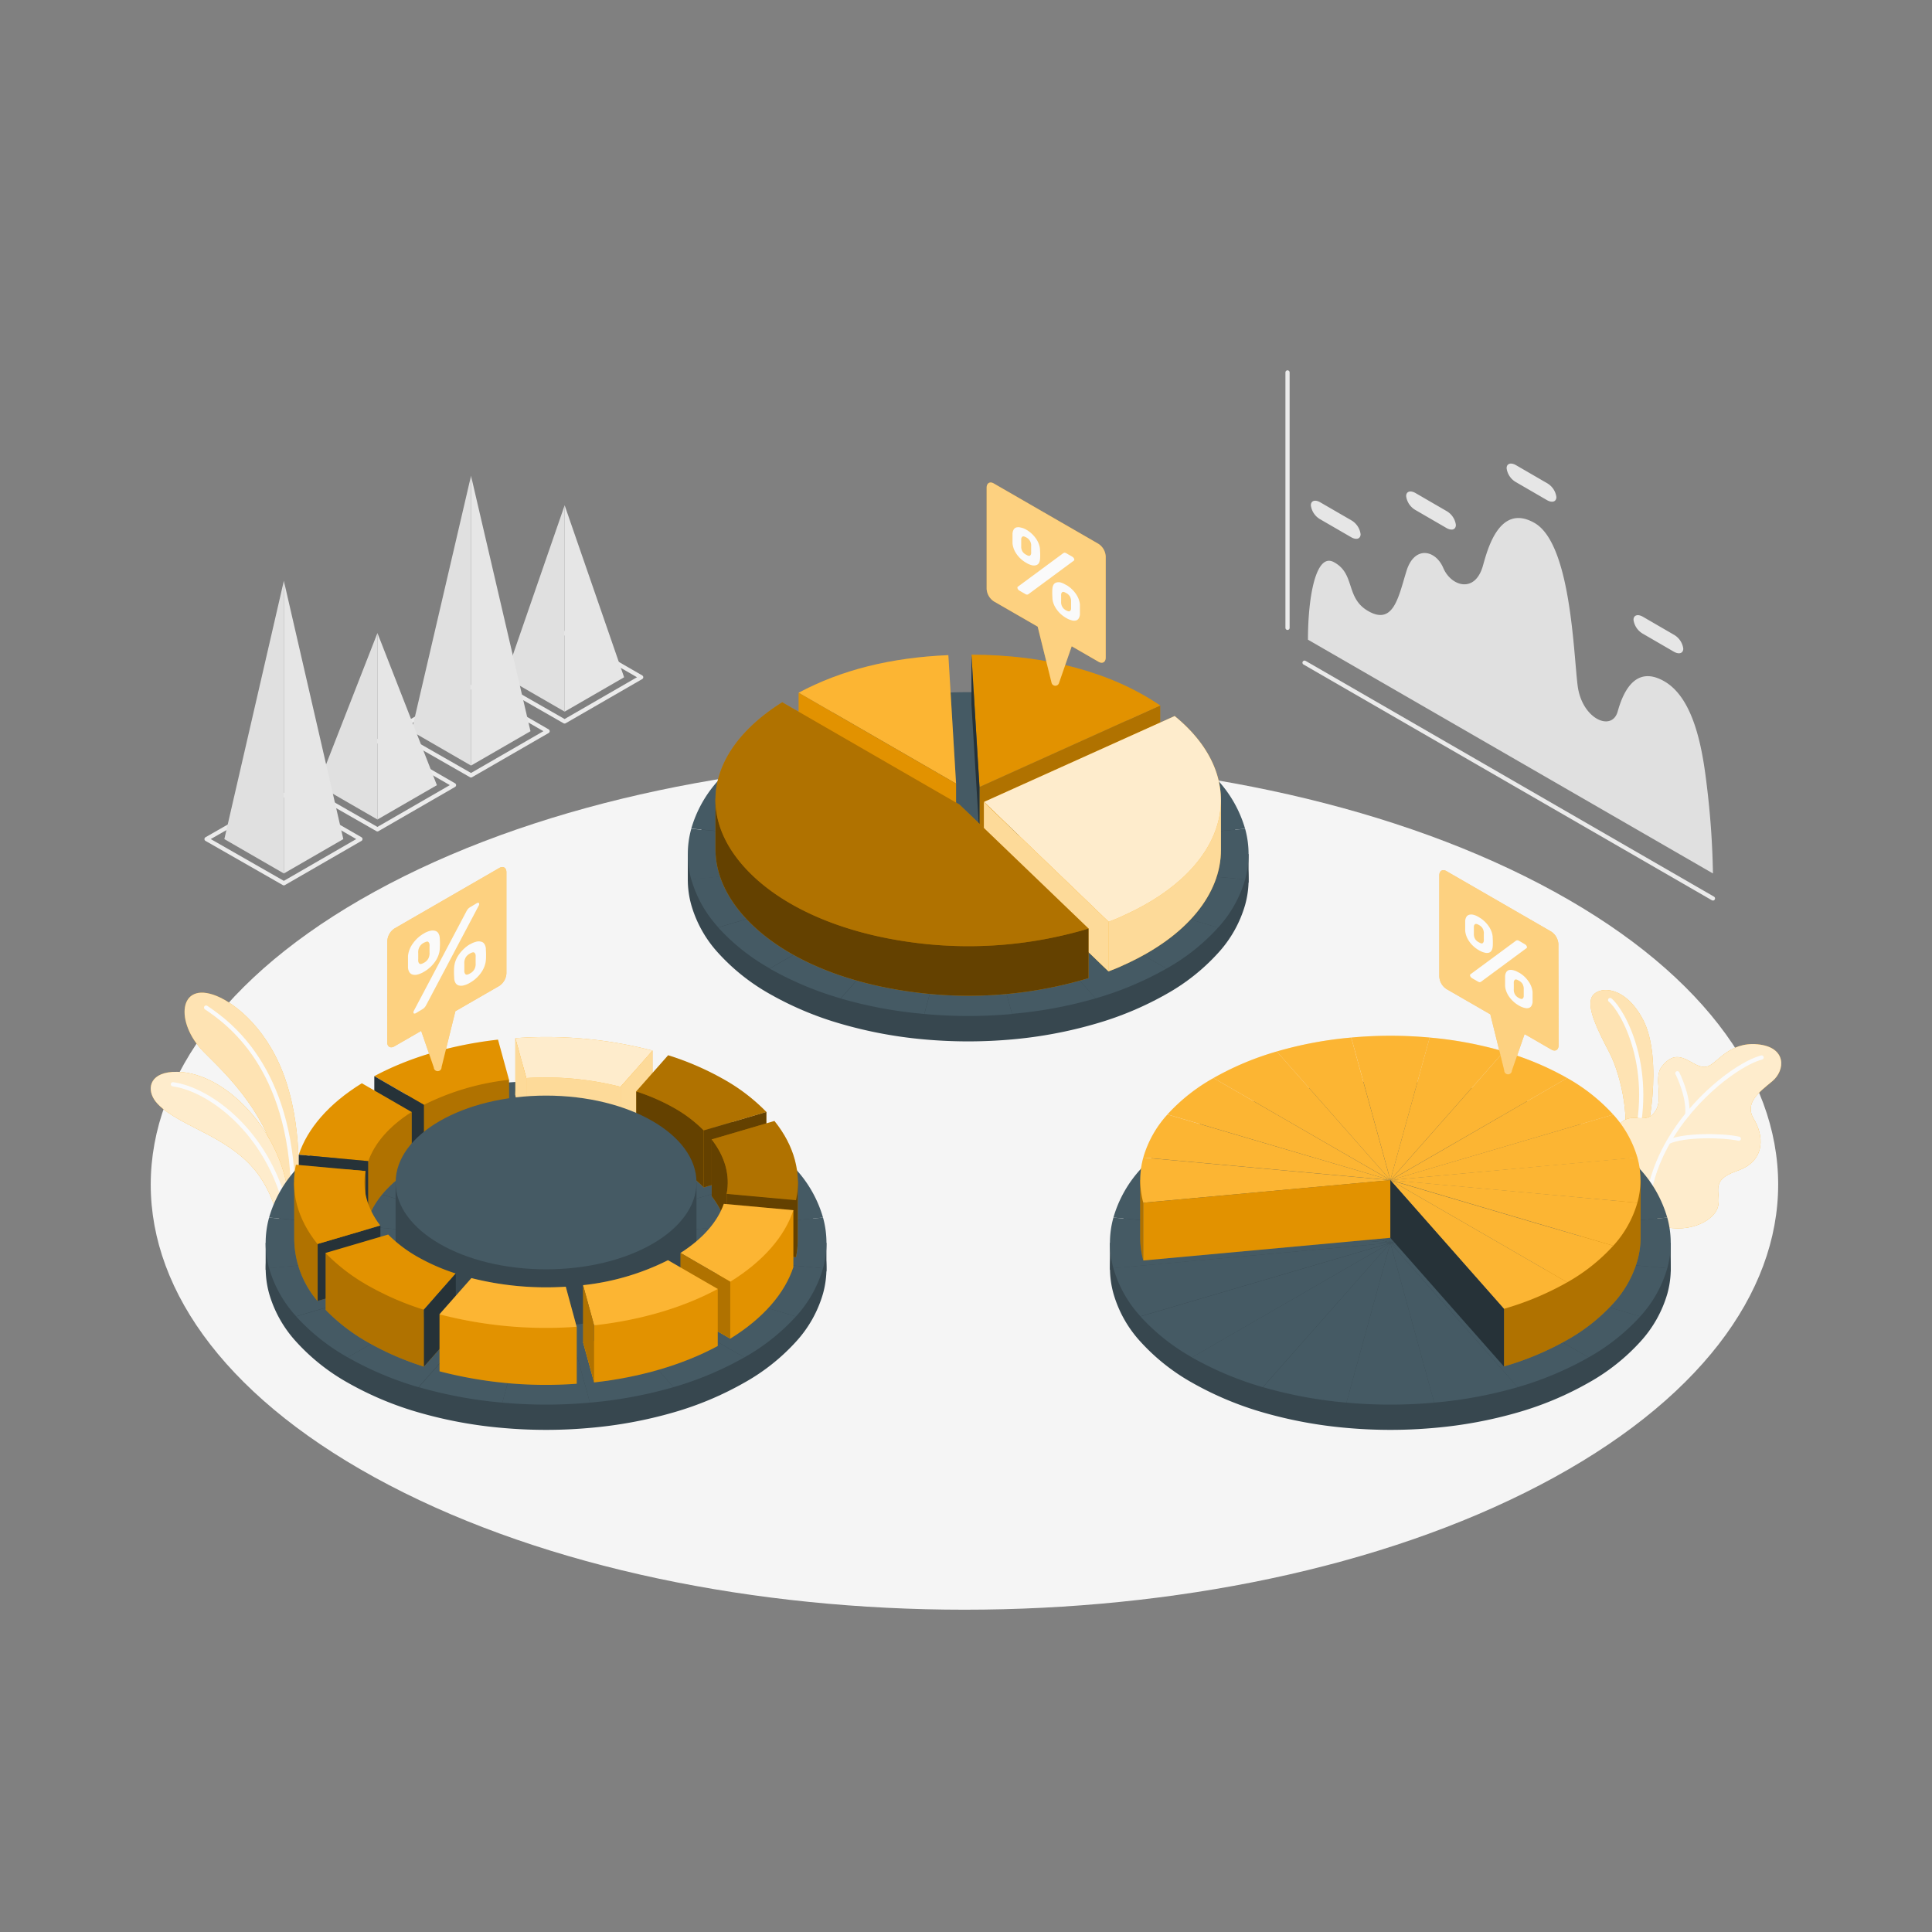 <svg xmlns="http://www.w3.org/2000/svg" viewBox="0 0 500 500"><rect x="0" y="0" width="500" height="500" fill="#808080" stroke="none"/><g id="freepik--Floor--inject-66"><path d="M100.69,384.34c82.24,43,215.58,43,297.82,0s82.24-112.62,0-155.58-215.58-43-297.82,0S18.45,341.37,100.69,384.34Z" style="fill:#f5f5f5"></path></g><g id="freepik--grey-charts--inject-66"><polygon points="146.12 186.71 165.94 175.27 146.12 163.83 126.12 175.27 146.12 186.71" style="fill:none;stroke:#ebebeb;stroke-linecap:round;stroke-linejoin:round;stroke-width:1.084px"></polygon><polygon points="130.73 175.28 146.13 130.77 146.13 184.17 130.73 175.28" style="fill:#e0e0e0"></polygon><polygon points="146.13 184.17 161.52 175.28 146.13 130.77 146.13 184.17" style="fill:#e6e6e6"></polygon><polygon points="121.9 200.67 141.72 189.23 121.9 177.79 101.9 189.23 121.9 200.67" style="fill:none;stroke:#ebebeb;stroke-linecap:round;stroke-linejoin:round;stroke-width:1.084px"></polygon><polygon points="106.51 189.24 121.9 123.14 121.9 198.13 106.51 189.24" style="fill:#e0e0e0"></polygon><polygon points="121.9 198.13 137.29 189.24 121.9 123.14 121.9 198.13" style="fill:#e6e6e6"></polygon><polygon points="97.68 214.63 117.5 203.19 97.68 191.75 77.67 203.19 97.68 214.63" style="fill:none;stroke:#ebebeb;stroke-linecap:round;stroke-linejoin:round;stroke-width:1.084px"></polygon><polygon points="82.29 203.2 97.68 163.83 97.68 212.09 82.29 203.2" style="fill:#e0e0e0"></polygon><polygon points="97.68 212.09 113.07 203.2 97.68 163.83 97.68 212.09" style="fill:#e6e6e6"></polygon><polygon points="73.46 228.59 93.28 217.15 73.46 205.71 53.45 217.15 73.46 228.59" style="fill:none;stroke:#ebebeb;stroke-linecap:round;stroke-linejoin:round;stroke-width:1.084px"></polygon><polygon points="58.06 217.16 73.46 150.32 73.46 226.05 58.06 217.16" style="fill:#e0e0e0"></polygon><polygon points="73.46 226.05 88.85 217.16 73.46 150.32 73.46 226.05" style="fill:#e6e6e6"></polygon><line x1="337.61" y1="171.5" x2="443.31" y2="232.52" style="fill:none;stroke:#ebebeb;stroke-linecap:round;stroke-miterlimit:10;stroke-width:1.084px"></line><path d="M443.31,226.05a214.9,214.9,0,0,0-1.61-22.91c-1-8.26-3-22.2-10.95-26.8s-10.95,3.72-12.1,7.81c-1.5,5.31-9.29,1.95-10.37-6.8s-1.79-36.63-11.13-42-12.35,7.58-13.41,11.2c-2.09,7.11-8.22,5.15-10.22.44s-7.46-5.86-9.52.77-3.33,14.24-10,10.33c-5.86-3.43-3.17-9.68-8.88-12.65-4.52-2.34-6.62,8.82-6.62,20.11Z" style="fill:#e0e0e0"></path><path d="M435.63,167.86c0,1.22-1.1,1.57-2.44.8l-8-4.64a4.9,4.9,0,0,1-2.44-3.61c0-1.21,1.1-1.57,2.44-.79l8,4.64A4.88,4.88,0,0,1,435.63,167.86Z" style="fill:#e6e6e6"></path><path d="M402.79,128.63c0,1.22-1.09,1.57-2.44.8l-8-4.64a4.87,4.87,0,0,1-2.44-3.61c0-1.21,1.09-1.57,2.44-.79l8,4.64A4.86,4.86,0,0,1,402.79,128.63Z" style="fill:#e6e6e6"></path><path d="M376.78,135.85c0,1.22-1.09,1.57-2.43.8l-8-4.64a4.87,4.87,0,0,1-2.44-3.61c0-1.21,1.09-1.57,2.44-.79l8,4.64A4.87,4.87,0,0,1,376.78,135.85Z" style="fill:#e6e6e6"></path><path d="M352.12,138.24c0,1.22-1.09,1.57-2.44.79l-8-4.63a4.89,4.89,0,0,1-2.43-3.61c0-1.21,1.09-1.57,2.43-.79l8,4.63A4.89,4.89,0,0,1,352.12,138.24Z" style="fill:#e6e6e6"></path><line x1="333.21" y1="162.49" x2="333.21" y2="96.38" style="fill:none;stroke:#ebebeb;stroke-linecap:round;stroke-miterlimit:10;stroke-width:1.084px"></line></g><g id="freepik--Plants--inject-66"><path d="M77,308.72s1.64-14.68-2.91-28.66C69.81,266.84,61.21,259.83,56,257.73c-9.85-3.93-10.73,6.92-3.35,14.43,5.41,5.52,18.43,16.9,20.67,36.2Z" style="fill:#FBA200"></path><path d="M77,308.72s1.64-14.68-2.91-28.66C69.81,266.84,61.21,259.83,56,257.73c-9.85-3.93-10.73,6.92-3.35,14.43,5.41,5.52,18.43,16.9,20.67,36.2Z" style="fill:#fff;opacity:0.7"></path><path d="M53.34,260.76c5.95,4,21.94,15.55,22.52,47.85" style="fill:none;stroke:#fafafa;stroke-linecap:round;stroke-miterlimit:10;stroke-width:1.084px"></path><path d="M72.81,318.75c-3.06-14.8-9.31-20.17-20.48-25.89-4.78-2.44-10.38-5.16-12.4-8.27s-1-7.29,5.88-7.2c12.57.17,26.89,15.32,28.8,31.92Z" style="fill:#FBA200"></path><path d="M72.81,318.75c-3.06-14.8-9.31-20.17-20.48-25.89-4.78-2.44-10.38-5.16-12.4-8.27s-1-7.29,5.88-7.2c12.57.17,26.89,15.32,28.8,31.92Z" style="fill:#fff;opacity:0.8"></path><path d="M44.75,280.61c9.49,1.29,24.48,12.35,29.24,32" style="fill:none;stroke:#fafafa;stroke-linecap:round;stroke-miterlimit:10;stroke-width:1.084px"></path><path d="M423.4,301.79c3.85-7.4,6.84-28.16,1.89-37.76s-12.31-8.83-13.45-5.72c-1,2.87,1.47,8,4.67,14.11s5.9,19.2,2.87,25.3Z" style="fill:#FBA200"></path><path d="M423.4,301.79c3.85-7.4,6.84-28.16,1.89-37.76s-12.31-8.83-13.45-5.72c-1,2.87,1.47,8,4.67,14.11s5.9,19.2,2.87,25.3Z" style="fill:#fff;opacity:0.7"></path><path d="M416.7,258.81c3.15,2.53,12.17,18,5.86,39.23" style="fill:none;stroke:#fafafa;stroke-linecap:round;stroke-miterlimit:10;stroke-width:1.084px"></path><path d="M422.18,309.63c-2.32-4.64-7.4-12.32-3.94-17.59s7.08-.61,9.86-4.05-.4-9,2-12c4.64-5.9,8,.95,11.64.05,2.63-.65,5.56-6.48,13.13-5.77s7.19,6.71,3.82,9.53-7.37,5.63-4.77,9.86c2.3,3.75,3.49,10.68-4.38,13.37-7.52,2.57-3.8,5.83-5,9.51s-8.3,7.17-15.85,4.33Z" style="fill:#FBA200"></path><path d="M422.18,309.63c-2.32-4.64-7.4-12.32-3.94-17.59s7.08-.61,9.86-4.05-.4-9,2-12c4.64-5.9,8,.95,11.64.05,2.63-.65,5.56-6.48,13.13-5.77s7.19,6.71,3.82,9.53-7.37,5.63-4.77,9.86c2.3,3.75,3.49,10.68-4.38,13.37-7.52,2.57-3.8,5.83-5,9.51s-8.3,7.17-15.85,4.33Z" style="fill:#fff;opacity:0.8"></path><path d="M455.91,273.67c-8.2,2.2-27.84,18.16-29.5,38.19" style="fill:none;stroke:#fafafa;stroke-linecap:round;stroke-miterlimit:10;stroke-width:1.084px"></path><path d="M450,294.7c-4.05-.92-14.34-1.05-18.19.82" style="fill:none;stroke:#fafafa;stroke-linecap:round;stroke-miterlimit:10;stroke-width:1.084px"></path><path d="M434.1,277.75s3,5.81,2.57,10.7" style="fill:none;stroke:#fafafa;stroke-linecap:round;stroke-miterlimit:10;stroke-width:1.084px"></path></g><g id="freepik--Charts--inject-66"><path d="M322.24,221a31.32,31.32,0,0,0-7-12.47A53,53,0,0,0,301.88,198a84.7,84.7,0,0,0-18.36-7.71,112.39,112.39,0,0,0-21.6-4,124.83,124.83,0,0,0-22.71,0,112.28,112.28,0,0,0-21.59,4A84.58,84.58,0,0,0,199.25,198a53.14,53.14,0,0,0-13.35,10.6,31.42,31.42,0,0,0-7,12.47,24.46,24.46,0,0,0,0,13.12,31.06,31.06,0,0,0,7,12.46,53.18,53.18,0,0,0,13.36,10.61,84.31,84.31,0,0,0,18.35,7.7A113.12,113.12,0,0,0,239.21,269a126.66,126.66,0,0,0,22.71,0,113.12,113.12,0,0,0,21.61-4.05,84.31,84.31,0,0,0,18.35-7.7h0a53,53,0,0,0,13.36-10.61,31.21,31.21,0,0,0,7-12.46A24.65,24.65,0,0,0,322.24,221Z" style="fill:#37474f"></path><polygon points="178 221.02 323.13 221.02 323.13 228.42 178 228.01 178 221.02" style="fill:#37474f"></polygon><path d="M239.21,179.66,250.55,221,217.62,183.7A112.28,112.28,0,0,1,239.21,179.66Z" style="fill:#455a64"></path><path d="M261.92,179.66,250.58,221h0l-11.34-41.36A124.83,124.83,0,0,1,261.92,179.66Z" style="fill:#455a64"></path><path d="M283.52,183.7,250.58,221l11.34-41.36A112.39,112.39,0,0,1,283.52,183.7Z" style="fill:#455a64"></path><path d="M315.23,202a31.43,31.43,0,0,1,7,12.48L250.59,221h0Z" style="fill:#455a64"></path><path d="M322.24,214.49a24.62,24.62,0,0,1,0,13.11L250.59,221Z" style="fill:#455a64"></path><path d="M322.24,227.6a31.31,31.31,0,0,1-7,12.47l-64.65-19Z" style="fill:#455a64"></path><path d="M315.24,240.07a53,53,0,0,1-13.36,10.6L250.57,221h0Z" style="fill:#455a64"></path><path d="M250.58,221.05l32.95,37.33a112.35,112.35,0,0,1-21.61,4l-11.35-41.36Z" style="fill:#455a64"></path><path d="M250.57,221.06l11.35,41.36a124.83,124.83,0,0,1-22.71,0Z" style="fill:#455a64"></path><path d="M250.55,221.05h0l-11.36,41.36a112.35,112.35,0,0,1-21.61-4Z" style="fill:#455a64"></path><path d="M250.55,221.05l-33,37.33a84.83,84.83,0,0,1-18.35-7.71Z" style="fill:#455a64"></path><path d="M250.54,221l-64.65,19a31.16,31.16,0,0,1-7-12.47Z" style="fill:#455a64"></path><path d="M250.54,221,178.9,227.6a24.42,24.42,0,0,1,0-13.11Z" style="fill:#455a64"></path><path d="M250.54,221h0l-71.64-6.55a31.52,31.52,0,0,1,7-12.48Z" style="fill:#455a64"></path><path d="M199.25,191.42,250.54,221,185.9,202A53.12,53.12,0,0,1,199.25,191.42Z" style="fill:#455a64"></path><path d="M301.88,191.42,250.58,221h0l32.94-37.32A84.23,84.23,0,0,1,301.88,191.42Z" style="fill:#455a64"></path><path d="M301.88,191.42A52.94,52.94,0,0,1,315.23,202l-64.64,19Z" style="fill:#455a64"></path><path d="M250.55,221h0l-51.32,29.63a53.16,53.16,0,0,1-13.36-10.6l64.65-19Z" style="fill:#455a64"></path><path d="M217.62,183.7,250.55,221h0l-51.3-29.62A84.11,84.11,0,0,1,217.62,183.7Z" style="fill:#455a64"></path><path d="M250.58,221.05l51.3,29.62a84.83,84.83,0,0,1-18.35,7.71Z" style="fill:#455a64"></path><path d="M206.68,179.28l40.75,23.52-2-33.25C230.44,170.19,217.71,173.39,206.68,179.28Z" style="fill:#FBA200"></path><path d="M206.68,179.28l40.75,23.52-2-33.25C230.44,170.19,217.71,173.39,206.68,179.28Z" style="fill:#fff;opacity:0.2"></path><polygon points="247.43 202.8 247.43 215.64 206.68 192.11 206.68 179.28 247.43 202.8" style="fill:#FBA200"></polygon><polygon points="247.43 202.8 247.43 215.64 206.68 192.11 206.68 179.28 247.43 202.8" style="opacity:0.1"></polygon><polygon points="300.26 182.58 253.49 203.68 253.49 216.51 300.26 195.41 300.26 182.58" style="fill:#FBA200"></polygon><polygon points="300.26 182.58 253.49 203.68 253.49 216.51 300.26 195.41 300.26 182.58" style="opacity:0.3"></polygon><path d="M300.26,182.58c-12.59-8.57-29.38-13.09-48.84-13.15l1.25,20.79.82,13.46Z" style="fill:#FBA200"></path><path d="M300.26,182.58c-12.59-8.57-29.38-13.09-48.84-13.15l1.25,20.79.82,13.46Z" style="opacity:0.1"></path><polygon points="251.41 169.43 251.41 182.26 253.49 216.51 253.49 203.68 251.41 169.43" style="fill:#263238"></polygon><path d="M263,228.39l23.91,23c1.34-.51,2.58-1,4-1.68,16.47-7.42,25.08-18.54,25.07-29.76v-12.7c-1.81-4.83-6.79-4.82-12-9.07l-48.83,22-.49.22Z" style="fill:#FBA200"></path><path d="M263,228.39l23.91,23c1.34-.51,2.58-1,4-1.68,16.47-7.42,25.08-18.54,25.07-29.76v-12.7c-1.81-4.83-6.79-4.82-12-9.07l-48.83,22-.49.22Z" style="fill:#fff;opacity:0.6"></path><path d="M263,215.56l23.91,23c1.34-.51,2.58-1,4-1.69C318.48,224.42,324,201.62,304,185.31l-48.83,22-.49.22Z" style="fill:#FBA200"></path><path d="M263,215.56l23.91,23c1.34-.51,2.58-1,4-1.69C318.48,224.42,324,201.62,304,185.31l-48.83,22-.49.22Z" style="fill:#fff;opacity:0.8"></path><polygon points="286.87 251.37 286.87 238.53 254.63 207.56 254.63 220.39 286.87 251.37" style="fill:#FBA200"></polygon><polygon points="286.87 251.37 286.87 238.53 254.63 207.56 254.63 220.39 286.87 251.37" style="fill:#fff;opacity:0.6"></polygon><path d="M202.44,194.56c-6.87,4.33-14.5,7.06-17.28,12.32v12.84c0,6.69,3.11,13.47,9.56,19.67,9,8.63,23.25,14.73,40.18,17.16a107.91,107.91,0,0,0,46.82-3.41V240.31l-21.05-7.4L248.31,221Z" style="fill:#FBA200"></path><path d="M202.44,194.56c-6.87,4.33-14.5,7.06-17.28,12.32v12.84c0,6.69,3.11,13.47,9.56,19.67,9,8.63,23.25,14.73,40.18,17.16a107.91,107.91,0,0,0,46.82-3.41V240.31l-21.05-7.4L248.31,221Z" style="opacity:0.6"></path><path d="M202.44,181.73c-19.74,12.42-22.92,30.22-7.72,44.82,9,8.64,23.25,14.73,40.18,17.17a108.07,108.07,0,0,0,46.82-3.41l-21.05-20.23-12.36-11.87Z" style="fill:#FBA200"></path><path d="M202.44,181.73c-19.74,12.42-22.92,30.22-7.72,44.82,9,8.64,23.25,14.73,40.18,17.17a108.07,108.07,0,0,0,46.82-3.41l-21.05-20.23-12.36-11.87Z" style="opacity:0.3"></path><path d="M431.49,321.65a31.32,31.32,0,0,0-7-12.47,53,53,0,0,0-13.35-10.6,84.7,84.7,0,0,0-18.36-7.71,112.39,112.39,0,0,0-21.6-4,124.83,124.83,0,0,0-22.71,0,112.43,112.43,0,0,0-21.59,4,84.7,84.7,0,0,0-18.36,7.71,53,53,0,0,0-13.36,10.6,31.42,31.42,0,0,0-7,12.47,24.46,24.46,0,0,0,0,13.12,31.06,31.06,0,0,0,7,12.46,53.18,53.18,0,0,0,13.36,10.61,84.73,84.73,0,0,0,18.35,7.7,113.27,113.27,0,0,0,21.61,4,126.66,126.66,0,0,0,22.71,0,113.12,113.12,0,0,0,21.61-4,83.85,83.85,0,0,0,18.35-7.71h0a53,53,0,0,0,13.37-10.6,31.3,31.3,0,0,0,7-12.46A24.55,24.55,0,0,0,431.49,321.65Z" style="fill:#37474f"></path><polygon points="287.25 321.64 432.38 321.64 432.38 329.04 287.25 328.63 287.25 321.64" style="fill:#37474f"></polygon><path d="M348.46,280.28l11.35,41.36-32.94-37.32A112.43,112.43,0,0,1,348.46,280.28Z" style="fill:#455a64"></path><path d="M371.17,280.28l-11.34,41.36h0l-11.35-41.36A124.83,124.83,0,0,1,371.17,280.28Z" style="fill:#455a64"></path><path d="M392.77,284.32l-32.94,37.32,11.34-41.36A112.39,112.39,0,0,1,392.77,284.32Z" style="fill:#455a64"></path><path d="M424.48,302.63a31.36,31.36,0,0,1,7,12.48l-71.64,6.55h0Z" style="fill:#455a64"></path><path d="M431.49,315.11a24.52,24.52,0,0,1,0,13.11l-71.64-6.56Z" style="fill:#455a64"></path><path d="M431.49,328.22a31.4,31.4,0,0,1-7,12.47l-64.65-19Z" style="fill:#455a64"></path><path d="M424.5,340.69a53.44,53.44,0,0,1-13.37,10.6l-51.31-29.63h0Z" style="fill:#455a64"></path><path d="M359.83,321.67,392.78,359a113.11,113.11,0,0,1-21.61,4l-11.35-41.36Z" style="fill:#455a64"></path><path d="M359.82,321.68,371.17,363a125.74,125.74,0,0,1-22.71,0Z" style="fill:#455a64"></path><path d="M359.81,321.67h0L348.46,363a113.26,113.26,0,0,1-21.61-4Z" style="fill:#455a64"></path><path d="M359.81,321.67l-33,37.33a85.25,85.25,0,0,1-18.35-7.71Z" style="fill:#455a64"></path><path d="M359.79,321.66l-64.65,19a31.16,31.16,0,0,1-7-12.47Z" style="fill:#455a64"></path><path d="M359.79,321.66l-71.64,6.56a24.42,24.42,0,0,1,0-13.11Z" style="fill:#455a64"></path><path d="M359.79,321.65h0l-71.64-6.55a31.45,31.45,0,0,1,7-12.48Z" style="fill:#455a64"></path><path d="M308.51,292l51.28,29.61-64.64-19A53,53,0,0,1,308.51,292Z" style="fill:#455a64"></path><path d="M411.13,292l-51.3,29.61h0l32.94-37.32A84.23,84.23,0,0,1,411.13,292Z" style="fill:#455a64"></path><path d="M411.13,292a52.94,52.94,0,0,1,13.35,10.59l-64.63,19Z" style="fill:#455a64"></path><path d="M359.81,321.65h0L308.5,351.29a53.38,53.38,0,0,1-13.36-10.6l64.65-19Z" style="fill:#455a64"></path><path d="M326.87,284.32l32.94,37.32h0L308.51,292A84.23,84.23,0,0,1,326.87,284.32Z" style="fill:#455a64"></path><path d="M359.83,321.67l51.3,29.62A84.83,84.83,0,0,1,392.78,359Z" style="fill:#455a64"></path><path d="M295.89,305.41v20.78a22,22,0,0,1-.8-5.83V305.41Z" style="fill:#FBA200"></path><path d="M295.89,305.41v20.78a22,22,0,0,1-.8-5.83V305.41Z" style="opacity:0.3"></path><path d="M359.79,305.43l-63.9,5.84a21.88,21.88,0,0,1,0-11.69Z" style="fill:#FBA200"></path><path d="M359.79,305.41h0l-63.9-5.85a28.07,28.07,0,0,1,6.25-11.13Z" style="fill:#FBA200"></path><path d="M314.05,279l45.74,26.41-57.65-17A47.41,47.41,0,0,1,314.05,279Z" style="fill:#FBA200"></path><path d="M330.43,272.12l29.38,33.28h0L314.05,279A75.23,75.23,0,0,1,330.43,272.12Z" style="fill:#FBA200"></path><path d="M349.69,268.52l10.12,36.88-29.38-33.28A99.82,99.82,0,0,1,349.69,268.52Z" style="fill:#FBA200"></path><path d="M370,268.52,359.83,305.4h0l-10.12-36.88A110.57,110.57,0,0,1,370,268.52Z" style="fill:#FBA200"></path><path d="M389.21,272.12,359.83,305.4,370,268.52A99.82,99.82,0,0,1,389.21,272.12Z" style="fill:#FBA200"></path><g style="opacity:0.2"><path d="M359.79,305.43l-63.9,5.84a21.88,21.88,0,0,1,0-11.69Z" style="fill:#fff"></path><path d="M359.79,305.41h0l-63.9-5.85a28.07,28.07,0,0,1,6.25-11.13Z" style="fill:#fff"></path><path d="M314.05,279l45.74,26.41-57.65-17A47.41,47.41,0,0,1,314.05,279Z" style="fill:#fff"></path><path d="M330.43,272.12l29.38,33.28h0L314.05,279A75.23,75.23,0,0,1,330.43,272.12Z" style="fill:#fff"></path><path d="M349.69,268.52l10.12,36.88-29.38-33.28A99.82,99.82,0,0,1,349.69,268.52Z" style="fill:#fff"></path><path d="M370,268.52,359.83,305.4h0l-10.12-36.88A110.57,110.57,0,0,1,370,268.52Z" style="fill:#fff"></path><path d="M389.21,272.12,359.83,305.4,370,268.52A99.82,99.82,0,0,1,389.21,272.12Z" style="fill:#fff"></path></g><path d="M414,315.39l-9.59,9-7.29,6.89-6.95,6.54-.93.87v14.93a75.42,75.42,0,0,0,16.38-6.87,47.69,47.69,0,0,0,11.92-9.47,27.77,27.77,0,0,0,6.23-11.11,22,22,0,0,0,.81-5.83V305.42Z" style="fill:#FBA200"></path><path d="M414,315.39l-9.59,9-7.29,6.89-6.95,6.54-.93.87v14.93a75.42,75.42,0,0,0,16.38-6.87,47.69,47.69,0,0,0,11.92-9.47,27.77,27.77,0,0,0,6.23-11.11,22,22,0,0,0,.81-5.83V305.42Z" style="opacity:0.3"></path><path d="M417.5,288.45a28.2,28.2,0,0,1,6.25,11.13l-63.91,5.85h0Z" style="fill:#FBA200"></path><path d="M424.55,305.44a22.11,22.11,0,0,1-.81,5.84l-19.36-1.78-44.54-4.08,54.13-5,9.77-.89A22.16,22.16,0,0,1,424.55,305.44Z" style="fill:#FBA200"></path><path d="M423.74,311.28a27.84,27.84,0,0,1-6.23,11.11l-20.42-6-37.25-11,44.54,4.08Z" style="fill:#FBA200"></path><path d="M417.51,322.39a47.69,47.69,0,0,1-11.92,9.47l-15.45-8.94-30.29-17.48v0l37.25,11Z" style="fill:#FBA200"></path><path d="M405.59,279l-45.76,26.42h0l29.38-33.28A75.65,75.65,0,0,1,405.59,279Z" style="fill:#FBA200"></path><path d="M405.59,279a47.59,47.59,0,0,1,11.91,9.45l-57.66,17Z" style="fill:#FBA200"></path><path d="M405.59,331.86a75.4,75.4,0,0,1-16.38,6.86l-29.36-33.28,30.29,17.48Z" style="fill:#FBA200"></path><g style="opacity:0.2"><path d="M417.5,288.45a28.2,28.2,0,0,1,6.25,11.13l-63.91,5.85h0Z" style="fill:#fff"></path><path d="M424.55,305.44a22.11,22.11,0,0,1-.81,5.84l-19.36-1.78-44.54-4.08,54.13-5,9.77-.89A22.16,22.16,0,0,1,424.55,305.44Z" style="fill:#fff"></path><path d="M423.74,311.28a27.84,27.84,0,0,1-6.23,11.11l-20.42-6-37.25-11,44.54,4.08Z" style="fill:#fff"></path><path d="M417.51,322.39a47.69,47.69,0,0,1-11.92,9.47l-15.45-8.94-30.29-17.48v0l37.25,11Z" style="fill:#fff"></path><path d="M405.59,279l-45.76,26.42h0l29.38-33.28A75.65,75.65,0,0,1,405.59,279Z" style="fill:#fff"></path><path d="M405.59,279a47.59,47.59,0,0,1,11.91,9.45l-57.66,17Z" style="fill:#fff"></path><path d="M405.59,331.86a75.4,75.4,0,0,1-16.38,6.86l-29.36-33.28,30.29,17.48Z" style="fill:#fff"></path></g><polygon points="389.22 338.73 389.22 353.66 359.81 320.34 359.81 305.4 389.22 338.73" style="fill:#263238"></polygon><polygon points="359.81 320.34 295.89 326.21 295.89 311.27 359.81 305.4 359.81 320.34" style="fill:#FBA200"></polygon><polygon points="359.81 320.34 295.89 326.21 295.89 311.27 359.81 305.4 359.81 320.34" style="opacity:0.1"></polygon><path d="M213,321.65a31.32,31.32,0,0,0-7-12.47,53.14,53.14,0,0,0-13.35-10.6,84.58,84.58,0,0,0-18.37-7.71,112.28,112.28,0,0,0-21.59-4,124.83,124.83,0,0,0-22.71,0,112.53,112.53,0,0,0-21.6,4A84.7,84.7,0,0,0,90,298.58a53,53,0,0,0-13.35,10.6,31.32,31.32,0,0,0-7,12.47,24.65,24.65,0,0,0,0,13.12,31.21,31.21,0,0,0,7,12.46A53,53,0,0,0,90,357.84a84.31,84.31,0,0,0,18.35,7.7,113.12,113.12,0,0,0,21.61,4,126.66,126.66,0,0,0,22.71,0,113.12,113.12,0,0,0,21.61-4,83.85,83.85,0,0,0,18.35-7.71h0A52.93,52.93,0,0,0,206,347.23a31.21,31.21,0,0,0,7-12.46A24.65,24.65,0,0,0,213,321.65Z" style="fill:#37474f"></path><polygon points="68.75 321.64 213.88 321.64 213.88 329.04 68.75 328.63 68.75 321.64" style="fill:#37474f"></polygon><path d="M130,280.28l11.34,41.36-32.94-37.32A112.53,112.53,0,0,1,130,280.28Z" style="fill:#455a64"></path><path d="M152.67,280.28l-11.34,41.36h0L130,280.28A124.83,124.83,0,0,1,152.67,280.28Z" style="fill:#455a64"></path><path d="M174.26,284.32l-32.93,37.32,11.34-41.36A112.28,112.28,0,0,1,174.26,284.32Z" style="fill:#455a64"></path><path d="M206,302.63a31.36,31.36,0,0,1,7,12.48l-71.65,6.55h0Z" style="fill:#455a64"></path><path d="M213,315.11a24.62,24.62,0,0,1,0,13.11l-71.65-6.56Z" style="fill:#455a64"></path><path d="M213,328.22a31.31,31.31,0,0,1-7,12.47l-64.65-19Z" style="fill:#455a64"></path><path d="M206,340.69a53.38,53.38,0,0,1-13.36,10.6l-51.32-29.63h0Z" style="fill:#455a64"></path><path d="M141.33,321.67,174.28,359a113.11,113.11,0,0,1-21.61,4l-11.36-41.36Z" style="fill:#455a64"></path><path d="M141.31,321.68,152.67,363A125.74,125.74,0,0,1,130,363Z" style="fill:#455a64"></path><path d="M141.3,321.67h0L130,363a113.11,113.11,0,0,1-21.61-4Z" style="fill:#455a64"></path><path d="M141.3,321.67l-33,37.33A84.83,84.83,0,0,1,90,351.29Z" style="fill:#455a64"></path><path d="M141.29,321.66l-64.65,19a31.31,31.31,0,0,1-7-12.47Z" style="fill:#455a64"></path><path d="M141.29,321.66l-71.65,6.56a24.62,24.62,0,0,1,0-13.11Z" style="fill:#455a64"></path><path d="M141.29,321.65h0l-71.65-6.55a31.36,31.36,0,0,1,7-12.48Z" style="fill:#455a64"></path><path d="M90,292l51.29,29.61-64.64-19A52.94,52.94,0,0,1,90,292Z" style="fill:#455a64"></path><path d="M192.63,292l-51.3,29.61h0l32.93-37.32A84.11,84.11,0,0,1,192.63,292Z" style="fill:#455a64"></path><path d="M192.63,292A53.12,53.12,0,0,1,206,302.63l-64.64,19Z" style="fill:#455a64"></path><path d="M141.3,321.65h0L90,351.29a53.2,53.2,0,0,1-13.36-10.6l64.65-19Z" style="fill:#455a64"></path><path d="M108.36,284.32l32.94,37.32h0L90,292A84.23,84.23,0,0,1,108.36,284.32Z" style="fill:#455a64"></path><path d="M141.33,321.67l51.3,29.62A84.83,84.83,0,0,1,174.28,359Z" style="fill:#455a64"></path><path d="M160.61,296l8.27-9.38c0-11-13.44-11.27-19.38-11.8s-16.13-3.94-16.13,8.58l2.84,10.36A79,79,0,0,1,160.61,296Z" style="fill:#FBA200"></path><path d="M160.61,296l8.27-9.38c0-11-13.44-11.27-19.38-11.8s-16.13-3.94-16.13,8.58l2.84,10.36A79,79,0,0,1,160.61,296Z" style="fill:#fff;opacity:0.6"></path><path d="M160.61,281.27l8.27-9.37a109.08,109.08,0,0,0-35.51-3.22L136.21,279A79,79,0,0,1,160.61,281.27Z" style="fill:#FBA200"></path><path d="M160.61,281.27l8.27-9.37a109.08,109.08,0,0,0-35.51-3.22L136.21,279A79,79,0,0,1,160.61,281.27Z" style="fill:#fff;opacity:0.8"></path><polygon points="136.21 279.04 136.21 293.78 133.37 283.42 133.37 268.68 136.21 279.04" style="fill:#FBA200"></polygon><polygon points="168.88 271.9 160.61 281.27 160.61 296.02 168.88 286.64 168.88 271.9" style="fill:#FBA200"></polygon><g style="opacity:0.6"><polygon points="136.21 279.04 136.21 293.78 133.37 283.42 133.37 268.68 136.21 279.04" style="fill:#fff"></polygon><polygon points="168.88 271.9 160.61 281.27 160.61 296.02 168.88 286.64 168.88 271.9" style="fill:#fff"></polygon></g><path d="M164.65,282.46V297.2a54.21,54.21,0,0,1,9.94,4.35,35.2,35.2,0,0,1,7.53,5.74l16.22-4.77a49.06,49.06,0,0,0-10.91-8.38C183,291.6,178.26,281.3,164.65,282.46Z" style="fill:#FBA200"></path><path d="M164.65,282.46V297.2a54.21,54.21,0,0,1,9.94,4.35,35.2,35.2,0,0,1,7.53,5.74l16.22-4.77a49.06,49.06,0,0,0-10.91-8.38C183,291.6,178.26,281.3,164.65,282.46Z" style="opacity:0.6"></path><path d="M172.92,273.1l-8.27,9.36a52.88,52.88,0,0,1,9.94,4.35,35.2,35.2,0,0,1,7.53,5.74l16.22-4.77a48.47,48.47,0,0,0-10.91-8.38A73.94,73.94,0,0,0,172.92,273.1Z" style="fill:#FBA200"></path><path d="M172.92,273.1l-8.27,9.36a52.88,52.88,0,0,1,9.94,4.35,35.2,35.2,0,0,1,7.53,5.74l16.22-4.77a48.47,48.47,0,0,0-10.91-8.38A73.94,73.94,0,0,0,172.92,273.1Z" style="opacity:0.3"></path><polygon points="182.12 292.55 198.34 287.77 198.34 302.52 182.12 307.29 182.12 292.55" style="fill:#FBA200"></polygon><polygon points="182.12 292.55 198.34 287.77 198.34 302.52 182.12 307.29 182.12 292.55" style="opacity:0.6"></polygon><path d="M206.48,305.63H201c-.2-.26-.37-.52-.57-.78l-16.24-10v14.75c3.46,4.45,4.77,9.31,3.87,14.08L206,325.35a22.28,22.28,0,0,0,.45-4.52h0Z" style="fill:#FBA200"></path><path d="M206.48,305.63H201c-.2-.26-.37-.52-.57-.78l-16.24-10v14.75c3.46,4.45,4.77,9.31,3.87,14.08L206,325.35a22.28,22.28,0,0,0,.45-4.52h0Z" style="opacity:0.6"></path><path d="M188.05,309,206,310.61c1.46-6.93-.39-14.06-5.58-20.5l-16.24,4.77C187.64,299.33,189,304.2,188.05,309Z" style="fill:#FBA200"></path><path d="M188.05,309,206,310.61c1.46-6.93-.39-14.06-5.58-20.5l-16.24,4.77C187.64,299.33,189,304.2,188.05,309Z" style="opacity:0.3"></path><polygon points="206 310.61 206 325.36 188.05 323.71 188.05 308.97 206 310.61" style="fill:#FBA200"></polygon><polygon points="206 310.61 206 325.36 188.05 323.71 188.05 308.97 206 310.61" style="opacity:0.6"></polygon><path d="M131.73,294.2V279.45c-10-4.61-28.62.07-34.86,13.8l12.84,7.42A64.82,64.82,0,0,1,131.73,294.2Z" style="fill:#FBA200"></path><path d="M131.73,294.2V279.45c-10-4.61-28.62.07-34.86,13.8l12.84,7.42A64.82,64.82,0,0,1,131.73,294.2Z" style="opacity:0.3"></path><path d="M131.73,279.45l-2.85-10.39c-12.09,1.36-23.16,4.69-32,9.45l12.84,7.41A64.82,64.82,0,0,1,131.73,279.45Z" style="fill:#FBA200"></path><path d="M131.73,279.45l-2.85-10.39c-12.09,1.36-23.16,4.69-32,9.45l12.84,7.41A64.82,64.82,0,0,1,131.73,279.45Z" style="opacity:0.1"></path><polygon points="109.71 285.92 109.71 300.67 96.87 293.25 96.87 278.51 109.71 285.92" style="fill:#263238"></polygon><path d="M96.28,287.78l-2.64,7.31c-8.63,5.34-14.08,11.77-16.32,18.5l18,1.64c1.65-4.61,5.41-9,11.23-12.7V287.78Z" style="fill:#FBA200"></path><path d="M96.28,287.78l-2.64,7.31c-8.63,5.34-14.08,11.77-16.32,18.5l18,1.64c1.65-4.61,5.41-9,11.23-12.7V287.78Z" style="opacity:0.3"></path><path d="M106.51,287.78l-12.87-7.43c-8.63,5.33-14.08,11.77-16.32,18.49l18,1.65C96.93,295.88,100.69,291.48,106.51,287.78Z" style="fill:#FBA200"></path><path d="M106.51,287.78l-12.87-7.43c-8.63,5.33-14.08,11.77-16.32,18.49l18,1.65C96.93,295.88,100.69,291.48,106.51,287.78Z" style="opacity:0.1"></path><polygon points="77.32 298.84 77.32 313.59 95.28 315.23 95.28 300.49 77.32 298.84" style="fill:#263238"></polygon><path d="M94.57,317.82V303.07l-5.34-.48L76.15,306v14.73h0a25.16,25.16,0,0,0,6,15.95l16.24-4.77C95,327.46,93.68,322.59,94.57,317.82Z" style="fill:#FBA200"></path><path d="M94.57,317.82V303.07l-5.34-.48L76.15,306v14.73h0a25.16,25.16,0,0,0,6,15.95l16.24-4.77C95,327.46,93.68,322.59,94.57,317.82Z" style="opacity:0.3"></path><polygon points="82.21 321.94 98.45 317.16 98.45 331.91 82.21 336.68 82.21 321.94" style="fill:#263238"></polygon><path d="M94.58,303.07l-18-1.64c-1.46,6.94.39,14.06,5.58,20.51l16.24-4.78C95,312.71,93.68,307.84,94.58,303.07Z" style="fill:#FBA200"></path><path d="M94.58,303.07l-18-1.64c-1.46,6.94.39,14.06,5.58,20.51l16.24-4.78C95,312.71,93.68,307.84,94.58,303.07Z" style="opacity:0.1"></path><path d="M113.79,336.66c-7.61-4.39-11.41-10.14-11.41-15.89V306h77.87v14.74c0,5.76-3.8,11.51-11.41,15.9C153.64,345.44,129,345.44,113.79,336.66Z" style="fill:#37474f"></path><ellipse cx="141.32" cy="306.02" rx="38.93" ry="22.48" style="fill:#455a64"></ellipse><path d="M109.71,340.88V339L84.28,324.27V339a48.84,48.84,0,0,0,10.92,8.38,73.94,73.94,0,0,0,14.51,6.3l8.26-9.36A56,56,0,0,1,109.71,340.88Z" style="fill:#FBA200"></path><path d="M109.71,340.88V339L84.28,324.27V339a48.84,48.84,0,0,0,10.92,8.38,73.94,73.94,0,0,0,14.51,6.3l8.26-9.36A56,56,0,0,1,109.71,340.88Z" style="opacity:0.3"></path><path d="M108,325.23a35.17,35.17,0,0,1-7.54-5.73l-16.22,4.77a49.13,49.13,0,0,0,10.92,8.38,74.54,74.54,0,0,0,14.51,6.3l8.26-9.37A52.78,52.78,0,0,1,108,325.23Z" style="fill:#FBA200"></path><path d="M108,325.23a35.17,35.17,0,0,1-7.54-5.73l-16.22,4.77a49.13,49.13,0,0,0,10.92,8.38,74.54,74.54,0,0,0,14.51,6.3l8.26-9.37A52.78,52.78,0,0,1,108,325.23Z" style="opacity:0.1"></path><polygon points="109.71 353.69 109.71 338.95 117.97 329.58 117.97 344.33 109.71 353.69" style="fill:#263238"></polygon><path d="M113.75,340.14v14.75a109.08,109.08,0,0,0,35.51,3.22V343.37Z" style="fill:#FBA200"></path><path d="M113.75,340.14v14.75a109.08,109.08,0,0,0,35.51,3.22V343.37Z" style="opacity:0.1"></path><path d="M122,330.77l-8.27,9.37a109.35,109.35,0,0,0,35.51,3.23L146.42,333A79,79,0,0,1,122,330.77Z" style="fill:#FBA200"></path><path d="M122,330.77l-8.27,9.37a109.35,109.35,0,0,0,35.51,3.23L146.42,333A79,79,0,0,1,122,330.77Z" style="fill:#fff;opacity:0.2"></path><path d="M176.12,339,189,346.44c8.63-5.33,14.08-11.77,16.32-18.5V313.2l-18,13.1C185.7,330.91,181.94,335.31,176.12,339Z" style="fill:#FBA200"></path><path d="M176.12,339,189,346.44c8.63-5.33,14.08-11.77,16.32-18.5V313.2l-18,13.1C185.7,330.91,181.94,335.31,176.12,339Z" style="opacity:0.1"></path><path d="M176.12,324.26,189,331.7c8.63-5.34,14.08-11.77,16.32-18.5l-18-1.64C185.7,316.17,181.94,320.56,176.12,324.26Z" style="fill:#FBA200"></path><path d="M176.12,324.26,189,331.7c8.63-5.34,14.08-11.77,16.32-18.5l-18-1.64C185.7,316.17,181.94,320.56,176.12,324.26Z" style="fill:#fff;opacity:0.2"></path><polygon points="188.99 331.7 188.99 346.44 176.12 339.01 176.12 324.26 188.99 331.7" style="fill:#FBA200"></polygon><polygon points="188.99 331.7 188.99 346.44 176.12 339.01 176.12 324.26 188.99 331.7" style="opacity:0.3"></polygon><path d="M153.75,343v4c-.95.15-1.89.28-2.85.39l2.85,10.38c11.65-1.3,22.79-4.45,32-9.43V333.55Z" style="fill:#FBA200"></path><path d="M153.75,343v4c-.95.15-1.89.28-2.85.39l2.85,10.38c11.65-1.3,22.79-4.45,32-9.43V333.55Z" style="opacity:0.1"></path><path d="M150.9,332.6,153.75,343c11.65-1.3,22.79-4.44,32-9.42l-12.87-7.44A64.1,64.1,0,0,1,150.9,332.6Z" style="fill:#FBA200"></path><path d="M150.9,332.6,153.75,343c11.65-1.3,22.79-4.44,32-9.42l-12.87-7.44A64.1,64.1,0,0,1,150.9,332.6Z" style="fill:#fff;opacity:0.2"></path><polygon points="153.75 342.97 153.75 357.71 150.9 347.35 150.9 332.6 153.75 342.97" style="fill:#FBA200"></polygon><polygon points="153.75 342.97 153.75 357.71 150.9 347.35 150.9 332.6 153.75 342.97" style="opacity:0.3"></polygon></g><g id="freepik--speech-bubbles--inject-66"><path d="M403.31,244.34a4.16,4.16,0,0,0-1.87-3.25l-27.08-15.63c-1-.6-1.87-.11-1.87,1.09v26.17a4.14,4.14,0,0,0,1.87,3.25l11.34,6.54L389.28,277a1,1,0,0,0,2,.09l3.28-9.47,6.93,4c1,.6,1.87.11,1.87-1.08Z" style="fill:#FBA200"></path><path d="M403.31,244.34a4.16,4.16,0,0,0-1.87-3.25l-27.08-15.63c-1-.6-1.87-.11-1.87,1.09v26.17a4.14,4.14,0,0,0,1.87,3.25l11.34,6.54L389.28,277a1,1,0,0,0,2,.09l3.28-9.47,6.93,4c1,.6,1.87.11,1.87-1.08Z" style="fill:#fff;opacity:0.5"></path><path d="M382.75,237.38a7.54,7.54,0,0,1,1.52,1.14,8.14,8.14,0,0,1,1.09,1.31,6.45,6.45,0,0,1,.67,1.34,5.14,5.14,0,0,1,.27,1.24c0,.43.05.88.05,1.35s0,.9-.05,1.3a2.3,2.3,0,0,1-.27.92,1.29,1.29,0,0,1-.67.57,2.06,2.06,0,0,1-1.09,0,5,5,0,0,1-1.52-.63,7.59,7.59,0,0,1-1.53-1.13,7.11,7.11,0,0,1-1.08-1.29,5.73,5.73,0,0,1-.95-2.59c0-.43,0-.88,0-1.35s0-.9,0-1.29a2.47,2.47,0,0,1,.28-.93,1.22,1.22,0,0,1,.67-.57,2.11,2.11,0,0,1,1.08-.05A4.75,4.75,0,0,1,382.75,237.38Zm9.56,6.09a.68.68,0,0,1,.35-.13,1.06,1.06,0,0,1,.51.17l1.43.83a1.37,1.37,0,0,1,.42.37.78.78,0,0,1,.15.44.44.44,0,0,1,0,.1.36.36,0,0,1-.07.1l-11.78,8.7a.74.74,0,0,1-.35.14,1,1,0,0,1-.51-.18l-1.43-.82a1.3,1.3,0,0,1-.42-.38.76.76,0,0,1-.16-.43.26.26,0,0,1,0-.11.23.23,0,0,1,.07-.1Zm-8.3,0a2.29,2.29,0,0,0,0-.44v-1.29a2.74,2.74,0,0,0,0-.47,2.53,2.53,0,0,0-.31-1,2.41,2.41,0,0,0-.95-.88c-.46-.27-.78-.34-1-.22a.83.83,0,0,0-.31.63c0,.09,0,.23,0,.44s0,.41,0,.63,0,.44,0,.65,0,.37,0,.48a2.71,2.71,0,0,0,.31,1,2.44,2.44,0,0,0,1,.88c.46.27.78.34.95.22A.8.8,0,0,0,384,243.5Zm9.06,8.21a7.62,7.62,0,0,1,1.53,1.14,8,8,0,0,1,1.08,1.31,5.6,5.6,0,0,1,.67,1.34,5.73,5.73,0,0,1,.28,1.24c0,.43,0,.88,0,1.35s0,.9,0,1.3a2.42,2.42,0,0,1-.28.92,1.14,1.14,0,0,1-.67.57,1.92,1.92,0,0,1-1.08,0,5.06,5.06,0,0,1-1.53-.63,7.51,7.51,0,0,1-1.52-1.13,7.62,7.62,0,0,1-1.09-1.29,6.21,6.21,0,0,1-.67-1.34,5.25,5.25,0,0,1-.27-1.24c0-.44,0-.89,0-1.36s0-.9,0-1.29a2.3,2.3,0,0,1,.27-.93,1.25,1.25,0,0,1,.67-.57,2.28,2.28,0,0,1,1.09,0A4.71,4.71,0,0,1,393.07,251.71Zm1.27,6.12a4,4,0,0,0,0-.44V256.1c0-.2,0-.36,0-.46a2.9,2.9,0,0,0-.31-1,2.52,2.52,0,0,0-1-.88c-.46-.27-.78-.34-.95-.22a.83.83,0,0,0-.31.63,3.16,3.16,0,0,0,0,.44c0,.2,0,.41,0,.63s0,.44,0,.66a3.93,3.93,0,0,0,0,.47,2.48,2.48,0,0,0,.31,1,2.34,2.34,0,0,0,.95.88c.46.27.78.34,1,.22A.87.87,0,0,0,394.34,257.83Z" style="fill:#fafafa"></path><path d="M286.16,144a4.17,4.17,0,0,0-1.87-3.25l-27.08-15.62c-1-.6-1.87-.12-1.87,1.08v26.17a4.17,4.17,0,0,0,1.87,3.26l11.34,6.54,3.58,14.46a1,1,0,0,0,1.95.09l3.28-9.47,6.93,4c1,.6,1.87.12,1.87-1.08Z" style="fill:#FBA200"></path><path d="M286.16,144a4.17,4.17,0,0,0-1.87-3.25l-27.08-15.62c-1-.6-1.87-.12-1.87,1.08v26.17a4.17,4.17,0,0,0,1.87,3.26l11.34,6.54,3.58,14.46a1,1,0,0,0,1.95.09l3.28-9.47,6.93,4c1,.6,1.87.12,1.87-1.08Z" style="fill:#fff;opacity:0.5"></path><path d="M265.6,137.08a7.54,7.54,0,0,1,1.52,1.14,8.6,8.6,0,0,1,1.09,1.31,6,6,0,0,1,.67,1.34,5.14,5.14,0,0,1,.27,1.24c0,.43.05.88.05,1.35s0,.9-.05,1.3a2.3,2.3,0,0,1-.27.93,1.2,1.2,0,0,1-.67.56,2.05,2.05,0,0,1-1.09.05,4.83,4.83,0,0,1-1.52-.64,7.23,7.23,0,0,1-1.53-1.13,7.11,7.11,0,0,1-1.08-1.29,5.6,5.6,0,0,1-.67-1.34,5.73,5.73,0,0,1-.28-1.24c0-.44,0-.89,0-1.35s0-.91,0-1.3a2.47,2.47,0,0,1,.28-.93,1.22,1.22,0,0,1,.67-.57,2.23,2.23,0,0,1,1.08,0A4.75,4.75,0,0,1,265.6,137.08Zm9.56,6.09a.79.79,0,0,1,.35-.13,1,1,0,0,1,.51.18l1.43.82a1.51,1.51,0,0,1,.42.37.8.8,0,0,1,.15.44.52.52,0,0,1,0,.11.61.61,0,0,1-.07.1l-11.78,8.7a.79.79,0,0,1-.35.13,1,1,0,0,1-.51-.18l-1.43-.82a1.27,1.27,0,0,1-.42-.37.8.8,0,0,1-.15-.44.18.18,0,0,1,0-.1.26.26,0,0,1,.07-.11Zm-8.3,0a2.22,2.22,0,0,0,0-.44v-1.29a2.61,2.61,0,0,0,0-.46,2.43,2.43,0,0,0-.31-1,2.36,2.36,0,0,0-.95-.89c-.46-.26-.78-.34-1-.21a.87.87,0,0,0-.31.63c0,.08,0,.23,0,.43s0,.41,0,.64,0,.44,0,.65,0,.37,0,.47a2.78,2.78,0,0,0,.31,1,2.44,2.44,0,0,0,1,.88c.46.27.78.34.95.22A.8.8,0,0,0,266.86,143.2Zm9.06,8.21a7.29,7.29,0,0,1,1.53,1.15,7.52,7.52,0,0,1,1.08,1.3,5.78,5.78,0,0,1,.67,1.34,5.86,5.86,0,0,1,.28,1.24c0,.44,0,.89,0,1.36s0,.9,0,1.29a2.47,2.47,0,0,1-.28.93,1.22,1.22,0,0,1-.67.57,2,2,0,0,1-1.08,0,5.06,5.06,0,0,1-1.53-.63,8.23,8.23,0,0,1-1.52-1.13,8.09,8.09,0,0,1-1.09-1.3,6.45,6.45,0,0,1-.67-1.34,5.14,5.14,0,0,1-.27-1.24c0-.43-.05-.88-.05-1.35s0-.9.05-1.3a2.34,2.34,0,0,1,.27-.93,1.27,1.27,0,0,1,.67-.56,2.15,2.15,0,0,1,1.09-.06A4.86,4.86,0,0,1,275.92,151.41Zm1.27,6.12a4,4,0,0,0,0-.44V155.8c0-.2,0-.36,0-.46a2.6,2.6,0,0,0-.31-1,2.46,2.46,0,0,0-1-.89c-.46-.26-.78-.34-.95-.21a.8.8,0,0,0-.31.63,2.83,2.83,0,0,0,0,.43c0,.2,0,.41,0,.64s0,.44,0,.65a3.73,3.73,0,0,0,0,.47,2.43,2.43,0,0,0,.31,1,2.36,2.36,0,0,0,.95.89q.69.39,1,.21A.83.83,0,0,0,277.19,157.53Z" style="fill:#fafafa"></path><path d="M100.24,243.53a4.16,4.16,0,0,1,1.87-3.25l27.08-15.63c1-.6,1.87-.11,1.87,1.09v26.17a4.14,4.14,0,0,1-1.87,3.25l-11.34,6.54-3.58,14.47a1,1,0,0,1-2,.09L109,266.79l-6.93,4c-1,.6-1.87.11-1.87-1.08Z" style="fill:#FBA200"></path><g style="opacity:0.5"><path d="M100.24,243.53a4.16,4.16,0,0,1,1.87-3.25l27.08-15.63c1-.6,1.87-.11,1.87,1.09v26.17a4.14,4.14,0,0,1-1.87,3.25l-11.34,6.54-3.58,14.47a1,1,0,0,1-2,.09L109,266.79l-6.93,4c-1,.6-1.87.11-1.87-1.08Z" style="fill:#fff"></path></g><path d="M109.7,241.58a5.52,5.52,0,0,1,1.76-.71,2.58,2.58,0,0,1,1.26.06,1.43,1.43,0,0,1,.77.66,2.62,2.62,0,0,1,.31,1.07q.06.69.06,1.5t-.06,1.56a6,6,0,0,1-.31,1.44,6.93,6.93,0,0,1-.77,1.54,8.65,8.65,0,0,1-1.26,1.5,9.06,9.06,0,0,1-1.76,1.31,6.09,6.09,0,0,1-1.77.73,2.44,2.44,0,0,1-1.25-.05,1.43,1.43,0,0,1-.77-.66,2.63,2.63,0,0,1-.32-1.07c0-.46,0-1,0-1.5s0-1.06,0-1.56a6.08,6.08,0,0,1,.32-1.44,6.52,6.52,0,0,1,.77-1.54,9.53,9.53,0,0,1,1.25-1.51A9.1,9.1,0,0,1,109.7,241.58Zm11-5.71a3.91,3.91,0,0,1,.4-.62,2.27,2.27,0,0,1,.59-.48l1.66-1a.65.65,0,0,1,.48-.12c.12,0,.18.13.18.29a.61.61,0,0,1,0,.16l-.08.21-13.62,25.78a3.79,3.79,0,0,1-.4.61,2.12,2.12,0,0,1-.59.48l-1.65,1a.68.68,0,0,1-.49.12c-.12,0-.18-.13-.18-.29a.61.61,0,0,1,0-.16l.08-.21ZM111.16,247a3.57,3.57,0,0,0,0-.54v-1.49a3,3,0,0,0,0-.51,1,1,0,0,0-.36-.73c-.2-.14-.57,0-1.1.25a2.67,2.67,0,0,0-1.46,2.17,3.45,3.45,0,0,0,0,.55c0,.24,0,.49,0,.75s0,.5,0,.74a2.67,2.67,0,0,0,0,.5.92.92,0,0,0,.36.73c.2.14.56.05,1.1-.25a2.76,2.76,0,0,0,1.1-1A3,3,0,0,0,111.16,247Zm10.47-2.6a5.76,5.76,0,0,1,1.77-.72,2.54,2.54,0,0,1,1.25.06,1.43,1.43,0,0,1,.77.66,2.63,2.63,0,0,1,.32,1.07c0,.46.05,1,.05,1.5s0,1.06-.05,1.56a6,6,0,0,1-.32,1.44,6.77,6.77,0,0,1-.77,1.55,8.82,8.82,0,0,1-3,2.8,5.88,5.88,0,0,1-1.76.73,2.37,2.37,0,0,1-1.26-.05,1.39,1.39,0,0,1-.77-.66,2.58,2.58,0,0,1-.31-1.07c0-.45-.06-1-.06-1.49s0-1.07.06-1.57a5.86,5.86,0,0,1,.31-1.43,7,7,0,0,1,.77-1.55,9.09,9.09,0,0,1,1.26-1.51A8.34,8.34,0,0,1,121.63,244.37Zm1.46,5.38a3.57,3.57,0,0,0,0-.54v-1.48a3,3,0,0,0,0-.51.91.91,0,0,0-.36-.73c-.2-.14-.56-.06-1.1.25a2.82,2.82,0,0,0-1.1,1,3.14,3.14,0,0,0-.36,1.15,5.05,5.05,0,0,0,0,.54c0,.25,0,.5,0,.75s0,.51,0,.74a4,4,0,0,0,0,.5,1,1,0,0,0,.36.73c.2.14.57.06,1.1-.25a2.75,2.75,0,0,0,1.1-1A2.8,2.8,0,0,0,123.09,249.75Z" style="fill:#fafafa"></path></g></svg>